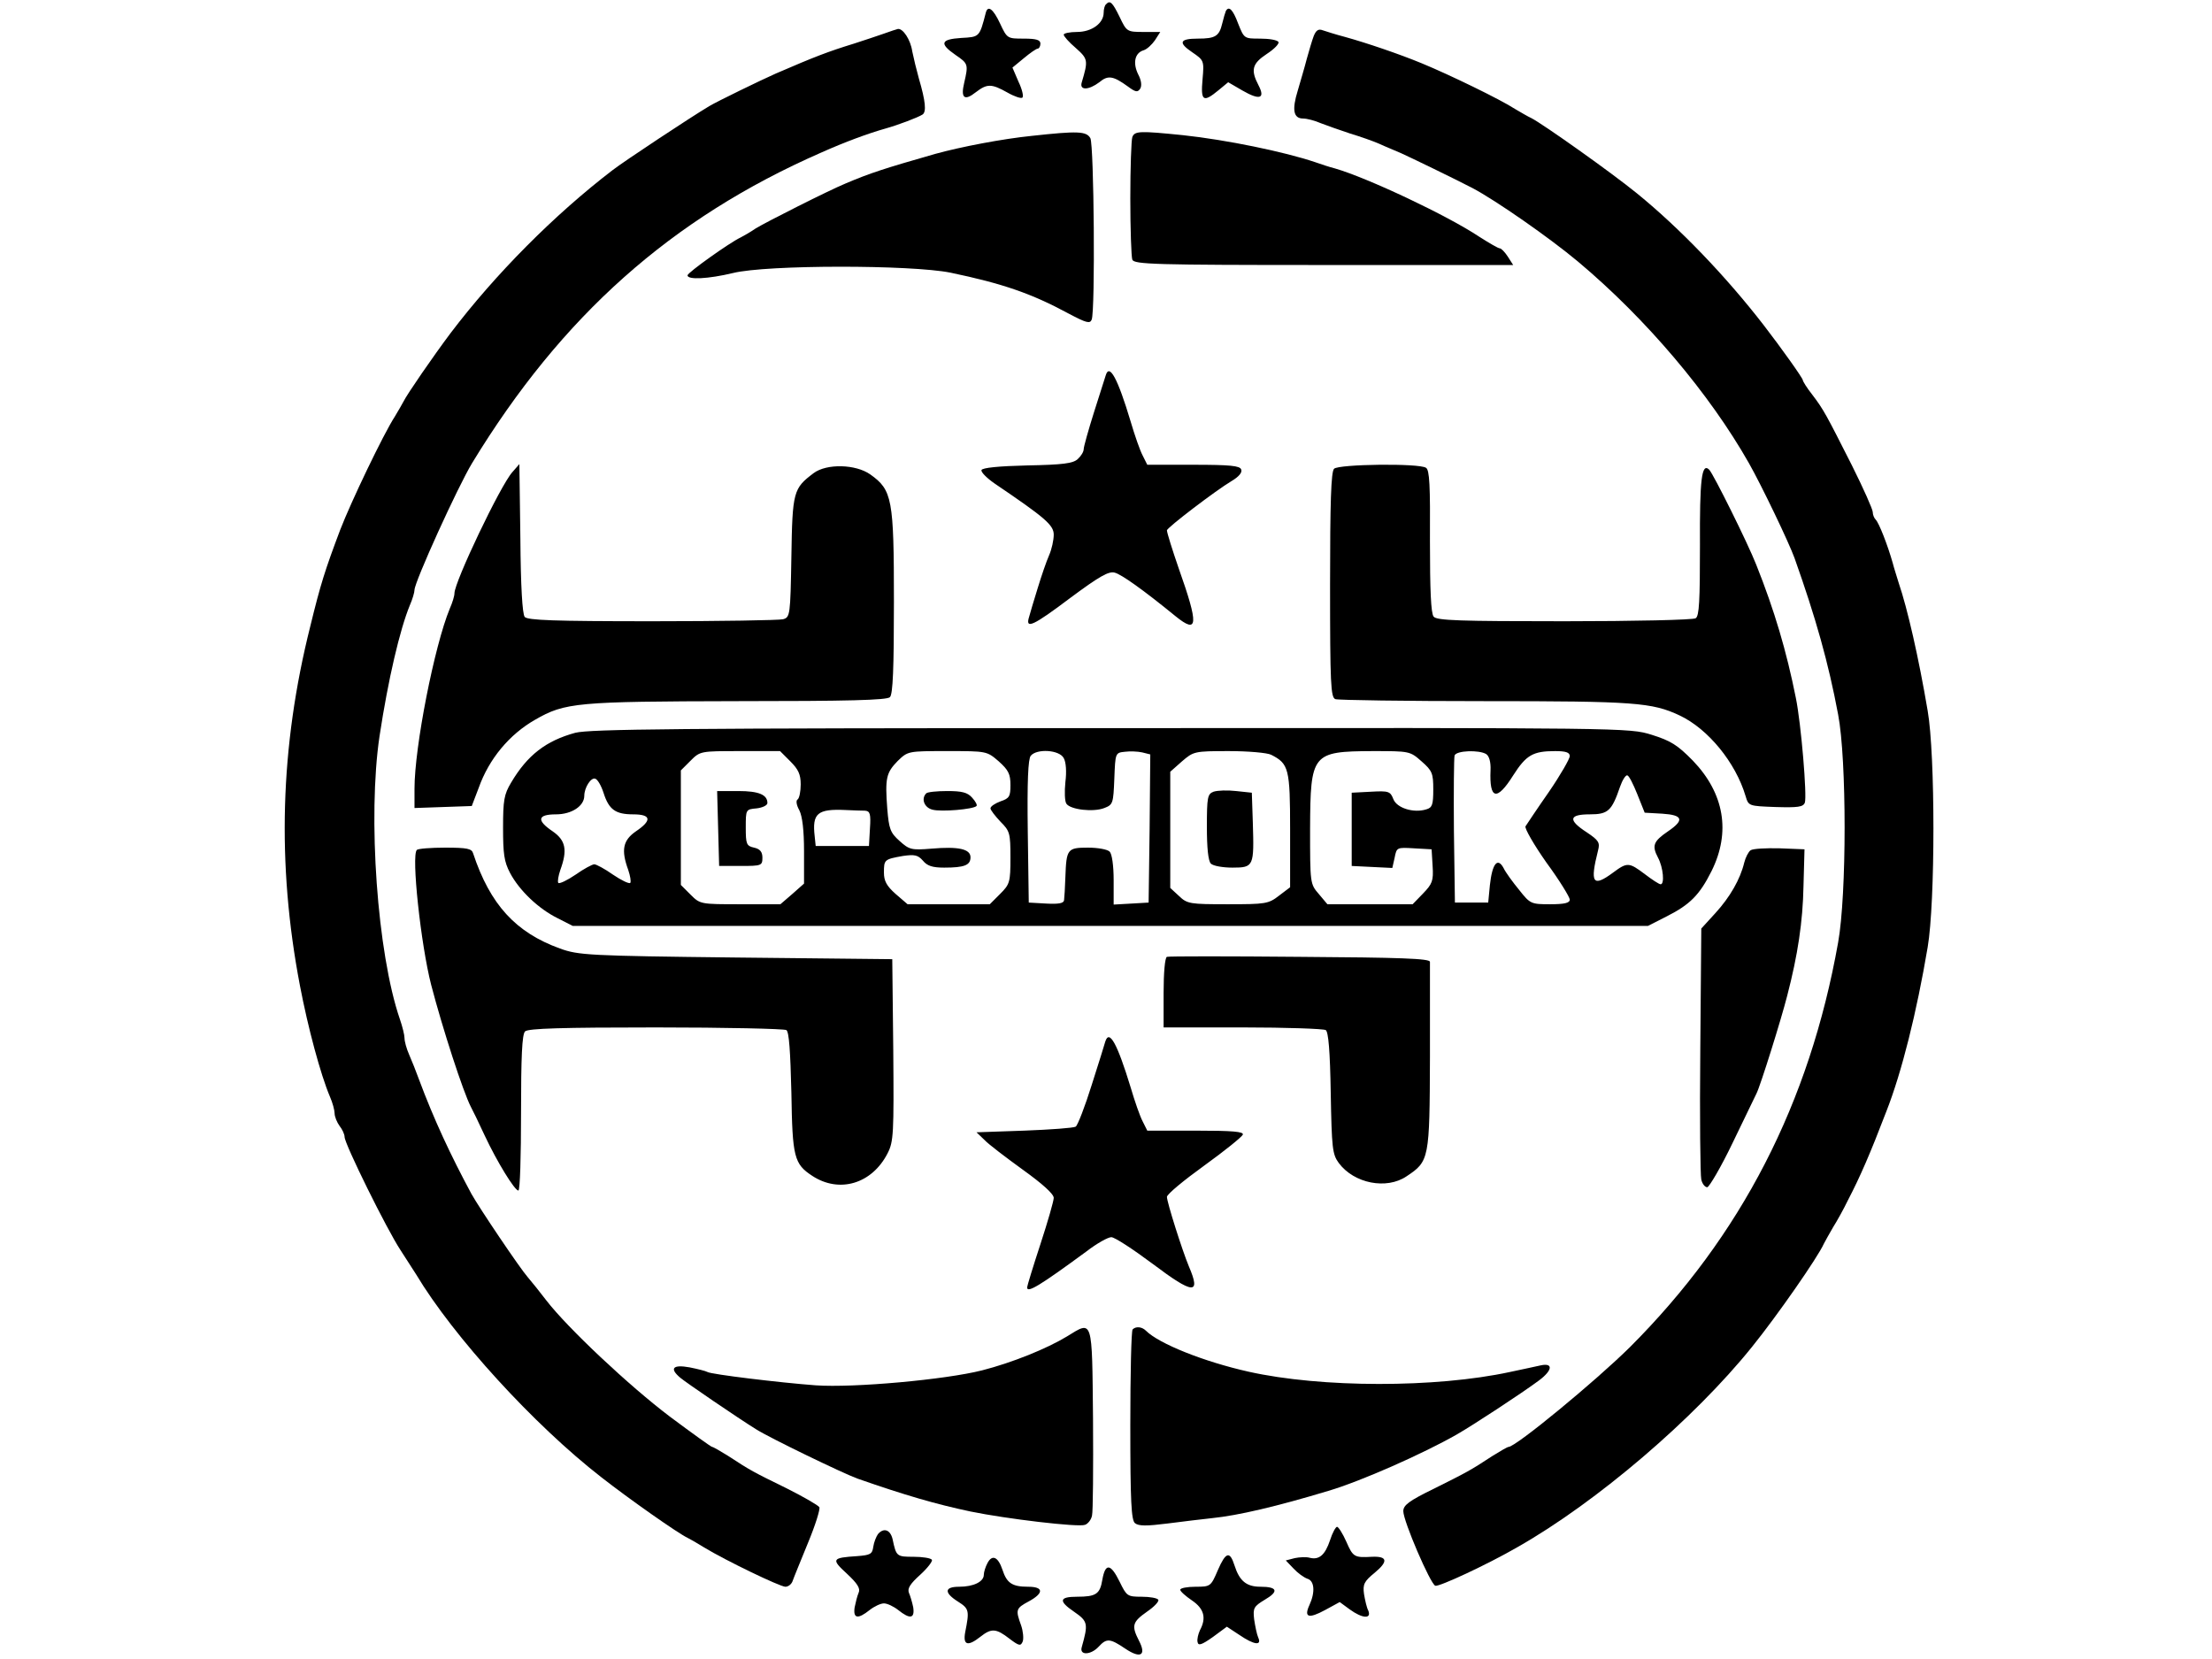 <?xml version="1.0" encoding="UTF-8"?>
<svg xmlns="http://www.w3.org/2000/svg" height="1875" viewBox="209.6 70.4 498.2 498.3" width="2500">
  <path d="m458.7 71.7c-.4.3-.7 1.5-.7 2.5 0 3.2-3.6 5.8-8 5.8-2.2 0-4 .4-4 .8 0 .5 1.6 2.3 3.6 4 3.7 3.3 3.8 3.7 1.8 10.4-.7 2.4 2.1 2.3 5.3-.1 2.6-2.2 4.2-1.9 8.6 1.3 2.3 1.7 2.9 1.8 3.7.6.5-.9.3-2.5-.6-4.2-1.7-3.4-1.1-6.5 1.6-7.3 1-.3 2.5-1.7 3.4-3l1.6-2.5h-5c-5 0-5.1-.1-7.2-4.5-2.2-4.5-2.9-5.1-4.1-3.8zm-36.1 2.5c-1.9 7.4-1.9 7.3-7.4 7.6-6.2.4-6.6 1.7-1.7 5.1 3.8 2.6 3.9 2.8 2.6 8.4-1.1 4.6.1 5.5 3.5 2.8 3.4-2.6 4.7-2.6 9.5.1 2.1 1.2 4.2 1.9 4.5 1.5.4-.4-.1-2.5-1.2-4.8l-1.8-4.2 3.4-2.8c1.9-1.6 3.8-2.9 4.2-2.9s.8-.7.8-1.5c0-1.1-1.2-1.5-5-1.5-4.9 0-5 0-7.1-4.5s-3.7-5.6-4.3-3.3zm72.1-.5c-.2.5-.7 2.1-1.1 3.8-.9 3.8-2.1 4.5-7.3 4.5-5.5 0-6 1.2-1.7 4.1 3.5 2.4 3.6 2.5 3.1 8.1-.6 6.6.2 7.1 4.8 3.3l2.9-2.4 4.3 2.5c5.2 3 6.9 2.4 4.8-1.6-2.4-4.6-1.9-6.5 2.5-9.4 2.3-1.5 3.8-3.1 3.5-3.6-.4-.6-2.8-1-5.5-1-4.8 0-4.8 0-6.6-4.5-1.6-4.3-2.8-5.4-3.7-3.8zm-102.7 6.8c-1.9.7-6 2-9 3-7.8 2.4-11.7 3.9-23.5 9-4.3 1.9-17.7 8.4-20 9.8-5.7 3.4-25.5 16.5-29 19.2-17.5 13.4-35.2 31.2-48.7 49-5.1 6.8-13.1 18.4-14.1 20.5-.4.8-1.6 2.8-2.6 4.5-3.5 5.4-13.2 25.7-16.4 34-4.6 12.2-5.9 16.3-9 29-9.1 36.2-10.1 71.4-3.1 108 2.4 12.6 6.2 26.7 9 33.3.8 1.8 1.4 4.1 1.4 5 0 1 .7 2.7 1.5 3.8.8 1 1.5 2.5 1.5 3.3 0 2.1 12.7 27.8 16.8 34 2 3.1 4.1 6.4 4.7 7.3 11.2 18.7 35.4 45.2 55.6 60.9 8.3 6.5 23.1 16.9 25.9 18.2.8.4 3.1 1.7 5 2.9 6.4 3.9 22.8 11.8 24.4 11.8.9 0 1.9-.8 2.2-1.8.3-.9 2.4-6 4.6-11.4 2.2-5.3 3.7-10.1 3.4-10.7-.4-.6-4.9-3.2-9.9-5.7-9.8-4.8-10.8-5.3-17.5-9.7-2.4-1.5-4.5-2.7-4.8-2.7s-6-4.1-12.7-9.1c-12.3-9.3-30.7-26.6-37.1-34.9-1.9-2.5-4.4-5.6-5.6-7-2.3-2.6-14.5-20.7-16.9-25-6.2-11.5-11.3-22.4-15.8-34.5-.8-2.2-2.1-5.5-2.9-7.3s-1.4-4-1.4-5c0-.9-.6-3.4-1.4-5.7-6.8-19.8-9.7-60.8-6.1-85 2.6-17.1 6.1-32 9.1-39.3.8-1.8 1.4-3.9 1.4-4.6 0-2.4 13-31 17.3-38.1 26.9-44.2 59.8-73.5 104.7-93.2 7.4-3.3 14.2-5.8 19.5-7.3 3.9-1.1 9.7-3.3 11.1-4.2 1.2-.8.9-4-1.1-10.8-.7-2.5-1.6-6.2-2-8.2-.5-3.5-2.8-6.9-4.3-6.7-.4.1-2.3.7-4.2 1.4zm129.1.7c-.5 1.3-1.4 4.4-2.1 6.9-.6 2.4-1.9 6.7-2.7 9.5-1.8 5.8-1.3 8.4 1.6 8.4 1.1 0 3.5.6 5.3 1.4 1.8.7 5.8 2.1 8.8 3.1 3 .9 7 2.3 8.8 3.1 1.7.8 4.7 2 6.5 2.8 3.1 1.4 15.9 7.6 21.5 10.5 7 3.7 23.1 14.9 31.7 22.1 20.5 17.2 39.5 39.7 51.3 60.5 3.9 6.9 12 23.8 13.7 28.5 6.4 18 10.2 31.5 13.1 47 2.6 13.5 2.6 54.1 0 68.5-8.6 48.3-29.1 88.1-62.5 121.5-10.2 10.1-34.3 30-36.5 30-.3 0-2.4 1.2-4.8 2.7-6.7 4.4-7.7 4.9-17.5 9.8-7.6 3.7-9.3 5-9.3 6.8 0 3 8.1 21.8 9.6 22.4 1.1.4 15.7-6.4 24.7-11.6 23.8-13.5 53.1-38.6 70.4-60.1 7.6-9.4 19.9-27.1 21.6-31 .4-.8 1.7-3.1 2.8-5 1.2-1.9 3.2-5.5 4.4-8 3.7-7.1 6.7-14 11.6-26.8 4.6-11.7 9.1-29.7 12.4-49.3 2.3-13.6 2.3-57.8 0-71-2.7-16-6.1-30.8-8.7-38.4-.5-1.7-1.4-4.4-1.8-6-1.5-5.3-4.1-12-5.1-13-.5-.5-.9-1.5-.9-2.3s-2.8-7.1-6.3-14.1c-7.7-15.2-8.4-16.6-11.9-21.2-1.6-2-2.8-4-2.8-4.3 0-.6-6.4-9.6-11.8-16.6-11.3-14.6-25.1-29-38-39.5-7.6-6.2-28.2-20.8-31.7-22.6-1.1-.5-3.3-1.8-5-2.8-4.3-2.8-19.5-10.2-28-13.7-6.8-2.8-16.5-6.1-23-7.9-2.7-.7-5.8-1.7-6.7-2-1.3-.5-2 0-2.7 1.7z"></path>
  <path d="m436.5 111.2c-8.9.9-21.4 3.3-29 5.4-15.4 4.4-19.7 5.8-27 8.9-5.3 2.2-23.9 11.6-27 13.5-1.6 1.1-3.7 2.3-4.5 2.7-3.4 1.6-16 10.6-16 11.4 0 1.4 6.2 1.1 13.7-.7 10.1-2.5 53.4-2.5 65.3-.1 15.8 3.3 24.4 6.3 35.5 12.3 5.3 2.8 6.4 3.1 6.9 1.8 1.1-2.8.7-52.4-.4-54.5-1.2-2.1-3.8-2.2-17.5-.7zm30.1.4c-.3.9-.6 9.1-.6 18.4s.3 17.5.6 18.4c.6 1.4 6.6 1.6 57.5 1.6h56.9l-1.6-2.5c-.9-1.4-2-2.5-2.4-2.5-.5 0-3.2-1.6-6.2-3.5-9.6-6.4-33.6-17.7-43.3-20.5-1.6-.4-4.3-1.3-6-1.9-9.2-3.1-26.6-6.7-39.7-8.1-12.9-1.3-14.5-1.3-15.2.6zm-8 71.6c-.2.7-1.8 5.7-3.5 11-1.7 5.4-3.1 10.4-3.1 11.1 0 .8-.8 2.1-1.8 3-1.4 1.3-4.5 1.7-15.2 1.9-8.5.2-13.5.7-13.7 1.4-.2.6 1.6 2.4 3.9 4 15.2 10.3 17.8 12.5 17.8 15.4 0 1.6-.6 4.4-1.4 6.2s-2.3 6.2-3.4 9.8-2.3 7.5-2.6 8.7c-1.2 3.8 1.1 2.8 12.5-5.8 8.5-6.3 11.4-8 13.2-7.5 2 .5 8.5 5.1 18.3 13.1 6.8 5.5 7 2.7.9-14.5-1.8-5.2-3.5-10.6-3.5-11.3 0-.8 14.7-12 19.4-14.8 2.2-1.3 3.3-2.6 2.9-3.5-.4-1.1-3.3-1.4-14.4-1.4h-13.8l-1.4-2.8c-.8-1.5-2.4-6.1-3.6-10.2-3.9-13-6.4-17.6-7.5-13.8zm-178.2 29c-3.6 4-17.4 33-17.4 36.4 0 .8-.6 2.8-1.4 4.6-4.6 11.1-10.6 41.5-10.6 54.1v5.8l8.6-.3 8.6-.3 2.1-5.5c3.1-8.7 9.2-16 16.9-20.4 9-5.2 12.5-5.5 60.8-5.6 33.3 0 44.9-.3 45.8-1.2s1.2-8.6 1.2-28.7c0-30.9-.5-33.5-7.1-38.2-4.4-3.1-13.1-3.3-17-.4-6.1 4.6-6.4 5.5-6.7 25.2-.3 17.6-.4 18.1-2.5 18.7-1.2.3-18.9.6-39.3.6-29.7 0-37.4-.3-38.3-1.3-.7-.9-1.2-9.2-1.3-23.6l-.3-22.3zm246.8-1c-.9.9-1.2 10-1.2 34.9 0 29.8.2 33.8 1.6 34.3.9.3 21.1.6 44.9.6 45 0 50.2.4 58.5 4.3 8.5 4 16.8 14.1 19.8 24.2.9 3 .9 3 9 3.3 6.7.2 8.3 0 8.8-1.3.7-1.9-1.1-23.7-2.7-31.5-2.8-14-6.4-26.2-11.9-40-2.6-6.6-12.8-27.1-14.1-28.5-2.3-2.3-2.9 2.9-2.8 22.9 0 16.3-.2 21.1-1.3 21.7-.7.5-18.5.9-39.4.9-31.4 0-38.4-.2-39.3-1.4-.8-1-1.1-7.9-1.1-22.6.1-16.7-.1-21.5-1.2-22.1-2.1-1.4-26.2-1.1-27.6.3z"></path>
  <path d="m299.3 290.5c-8.8 2.4-14.4 6.7-19.3 15-2.1 3.5-2.4 5.3-2.4 13.5 0 7.8.3 10.2 2.1 13.6 2.8 5.3 8.6 10.8 14.3 13.6l4.5 2.3h323l5.7-2.9c6.9-3.5 9.8-6.4 13.4-13.6 5.8-11.7 3.8-23.3-5.6-33.1-4.7-4.8-6.7-6-12.4-7.8-6.8-2.1-7-2.1-162.5-2-130.5 0-156.4.3-160.8 1.4zm64.6 8.6c2.4 2.4 3.1 3.9 3.1 6.9 0 2.1-.4 4.1-.9 4.5-.6.3-.4 1.7.5 3.3.9 1.8 1.4 6 1.4 12.3v9.7l-3.5 3.1-3.6 3.1h-12c-12 0-12.1 0-15-2.9l-2.9-2.9v-34.4l2.9-2.9c2.9-2.9 3-2.9 14.9-2.9h12zm62.6 0c2.9 2.6 3.5 3.8 3.5 7.1 0 3.4-.3 4-3 4.9-1.6.6-3 1.5-3 2.1 0 .5 1.4 2.3 3 4 2.8 2.8 3 3.4 3 10.8s-.2 8-3.1 10.9l-3.1 3.1h-24.7l-3.6-3.1c-2.7-2.4-3.5-3.9-3.5-6.4 0-3.9.1-4 5.7-5 3.5-.5 4.5-.3 6 1.4 1.3 1.6 2.9 2.1 6.4 2.1 6 0 7.9-.7 7.9-3.1 0-2.5-3.6-3.3-11.7-2.6-6.1.5-6.7.3-9.6-2.3-2.8-2.5-3.2-3.6-3.7-9.7-.7-9.2-.3-10.8 3.1-14.3 3.1-3 3.1-3 14.9-3 11.9 0 11.9 0 15.5 3.1zm19.5-1c.7 1.2.9 4.1.5 7.2-.3 2.9-.2 5.8.3 6.5 1.2 1.8 8.1 2.6 11.4 1.3 2.6-1 2.7-1.4 3-8.8.3-7.8.3-7.8 3.2-8.1 1.5-.2 3.9-.1 5.2.2l2.4.6-.2 22.3-.3 22.2-5.2.3-5.3.3v-7.3c0-4.4-.5-7.9-1.2-8.6s-3.6-1.2-6.5-1.2c-6.2 0-6.5.4-6.8 8.8-.1 3.1-.3 6.3-.4 7-.1.9-1.6 1.2-5.3 1l-5.3-.3-.3-21.4c-.2-14.9.1-21.8.9-22.7 1.8-2.2 8.6-1.8 9.9.7zm62.3-1c5.3 2.7 5.7 4.1 5.7 22.6v17.2l-3.3 2.5c-3.2 2.5-4.1 2.6-15.4 2.6-11.4 0-12.2-.1-14.7-2.5l-2.6-2.4v-34.9l3.5-3.1c3.5-3 3.7-3.1 14.1-3.1 5.8 0 11.5.5 12.7 1.1zm45.2 2c3.2 2.8 3.5 3.6 3.5 8.4 0 4.6-.3 5.5-2.1 6-3.8 1.2-8.9-.4-9.9-3.1-.9-2.3-1.4-2.5-6.7-2.2l-5.8.3v22l6.1.3 6.1.3.7-3.1c.6-3.1.7-3.1 5.8-2.8l5.3.3.3 5c.3 4.5-.1 5.4-2.9 8.3l-3.1 3.2h-25.6l-2.6-3.1c-2.6-3-2.6-3.2-2.6-19.7.1-22.5.6-23.1 18.7-23.2 11.2 0 11.3 0 14.8 3.1zm19.4-2.2c.9.6 1.4 2.4 1.3 4.8-.4 8.9 1.9 9.4 6.8 1.6 3.9-6.1 5.9-7.3 12.6-7.3 3.2 0 4.4.4 4.4 1.5 0 .8-2.8 5.7-6.3 10.8-3.5 5-6.6 9.7-7 10.3-.3.6 2.5 5.5 6.3 10.9 3.9 5.3 7 10.4 7 11.1 0 1-1.5 1.4-5.9 1.4-5.7 0-6-.1-9.3-4.3-1.9-2.3-4.1-5.3-4.7-6.6-1.8-3.3-3.4-1.3-4.1 5.2l-.5 5.2h-10l-.3-21.5c-.1-11.8 0-22 .2-22.7.6-1.5 7.4-1.7 9.5-.4zm45.4 12.1 2.2 5.5 5.3.3c6.2.4 6.7 1.9 1.7 5.3-4.4 3-4.9 4.3-3 7.9 1.6 3 2 8 .8 8-.5 0-2.6-1.4-4.7-3-4.8-3.6-5.3-3.7-9.6-.5-6.1 4.5-7 3.2-4.5-6.7.6-2.3.2-3-3.4-5.4-5.7-3.7-5.4-5.4.9-5.4 5.5 0 6.6-1 9.1-8.3.7-2 1.7-3.6 2.2-3.4.5.1 1.8 2.7 3 5.7zm-310.5-.4c1.6 5 3.6 6.4 8.9 6.4 5.4 0 5.7 1.8.8 5.1-3.9 2.7-4.5 5.6-2.3 11.6.6 1.8.9 3.5.6 3.9-.4.3-2.7-.8-5.2-2.5-2.4-1.7-5-3.1-5.6-3.1s-3.2 1.4-5.6 3.1c-2.5 1.7-4.8 2.8-5.2 2.5-.3-.4 0-2.1.6-3.9 2.2-6 1.6-8.9-2.3-11.6-4.9-3.3-4.6-5.1 1-5.1 4.7 0 8.5-2.5 8.5-5.6 0-2.4 2-5.6 3.3-5.1.7.2 1.8 2.1 2.5 4.3zm78.5 5.3c1.5.1 1.8.9 1.5 5.3l-.3 5.3h-16l-.3-2.9c-.8-6.9.8-8.3 9.3-7.9 2.2.1 4.8.2 5.8.2z"></path>
  <path d="m342.2 319.2.3 11.3h6.5c6.2 0 6.5-.1 6.5-2.5 0-1.7-.7-2.6-2.5-3-2.3-.5-2.5-1.1-2.5-6 0-5.5 0-5.5 3.3-5.8 1.7-.2 3.2-.9 3.2-1.6 0-2.5-2.6-3.6-8.7-3.6h-6.4zm62.5-10.5c-1.6 1.6-.6 4.3 1.9 4.9 2.6.7 12.2-.1 13.2-1.1.3-.3-.3-1.4-1.3-2.5-1.4-1.6-3.1-2-7.5-2-3.1 0-6 .3-6.3.7zm86.3-.5c-1.8.7-2 1.6-2 10.6 0 6.3.4 10.2 1.2 11 .7.7 3.6 1.2 6.5 1.2 6.4 0 6.5-.4 6.1-13.5l-.3-9-4.7-.5c-2.6-.3-5.6-.2-6.8.2zm-239.3 17.5c-1.7 1.6 1.2 28.4 4.3 40.5 3.5 13.4 9.6 32.1 11.9 36.6.5.9 2.4 4.8 4.2 8.7 3.7 7.9 9 16.5 10.1 16.5.5 0 .8-10.5.8-23.3 0-16.8.3-23.6 1.2-24.5s11-1.2 39.3-1.2c20.9 0 38.5.4 39.2.8.8.5 1.2 6.4 1.5 18.8.3 19.4.8 21.4 6.3 25 8.1 5.3 17.9 2.4 22.6-6.8 1.8-3.5 1.9-5.9 1.7-31l-.3-27.3-47-.5c-44.3-.5-47.3-.7-52.8-2.7-13.3-4.8-21-13.2-26.1-28.6-.4-1.4-1.8-1.7-8.4-1.7-4.3 0-8.2.3-8.5.7zm400.6.1c-.6.4-1.5 2.1-1.9 3.7-1.2 5-4.3 10.4-8.7 15.2l-4.2 4.6-.3 36.6c-.2 20.1 0 37.6.3 38.8.3 1.3 1.1 2.3 1.8 2.3.6-.1 4.1-6 7.6-13.3s6.8-14 7.2-14.9c1.2-2.4 7.4-22.2 9.2-29.3 3.2-12.3 4.7-22.3 4.9-33l.3-11-7.5-.3c-4.1-.1-8 .1-8.7.6zm-175.3 32c-.6.2-1 4.8-1 10.8v10.4h23.8c13 0 24.2.4 24.9.8.8.5 1.3 6.3 1.5 18.9.3 16.6.5 18.4 2.4 21 4.6 6.2 14.4 8.1 20.4 4 6.8-4.5 6.9-5.2 7-35.7v-28.7c0-1-9-1.3-39-1.5-21.5-.2-39.5-.2-40 0zm-18.5 25.4c-.2.7-2 6.6-4.1 13.1-2 6.4-4.2 12.1-4.8 12.5s-7.6.9-15.4 1.2l-14.4.5 2.4 2.3c1.2 1.3 6.5 5.3 11.6 9 5.7 4.1 9.2 7.2 9.2 8.4 0 .9-1.8 7.2-4 13.9s-4 12.6-4 13c0 1.8 3.9-.6 17.8-10.8 3.1-2.4 6.5-4.3 7.5-4.3s6.5 3.6 12.4 8c12.2 9.2 14.6 9.4 10.9.8-2-4.8-6.6-19.3-6.6-20.9 0-.8 5.1-5 11.2-9.4s11.3-8.6 11.6-9.3c.3-.9-3-1.2-14.2-1.2h-14.5l-1.4-2.8c-.8-1.5-2.4-6.1-3.6-10.2-4-13.1-6.4-17.5-7.6-13.8zm-11.5 88.6c-6.1 3.7-16.5 7.9-25.5 10.2-11 2.8-38.6 5.3-50 4.5-10.8-.8-31.4-3.3-32.5-4-.5-.3-2.9-.9-5.4-1.4-5-.9-6.1.3-2.8 3.1 1.5 1.3 17.3 12.1 22.8 15.5 3.9 2.5 26 13.2 30.4 14.8 14.3 5 23.6 7.7 34 9.9 10.7 2.2 32.4 4.8 34.4 4 .9-.3 1.9-1.6 2.1-2.8.3-1.1.4-14.2.3-29.1-.3-30.4 0-29.5-7.8-24.7zm19.7-2.1c-.4.3-.7 13.3-.7 28.8 0 23 .3 28.5 1.4 29.4s3.5.9 9.8.1c4.5-.6 10.6-1.3 13.3-1.6 7.9-.8 19.4-3.5 35-8.2 9.8-2.9 28.3-11.1 38.5-16.9 4.9-2.8 19.7-12.5 24.8-16.3 4-3 4.3-5.3.5-4.5-1.6.4-5.7 1.2-9.3 2-22.2 4.8-56.6 4.8-78.5-.1-13.4-3-26.9-8.4-30.8-12.3-1.2-1.2-3-1.4-4-.4zm59.3 63.3c-1.5 4.5-3.3 6-6.1 5.3-1-.3-3.1-.2-4.5.1l-2.7.7 2.3 2.4c1.3 1.4 3.1 2.7 4.2 3.1 2.1.6 2.4 4 .6 7.9-1.7 3.7-.3 4.2 4.7 1.5l4.4-2.4 3 2.2c3.7 2.7 6.6 3 5.6.4-.5-.9-1-3.2-1.3-5-.4-2.9 0-3.8 3.2-6.4 4.1-3.4 3.9-5-.8-4.8-5.3.3-5.7.1-7.7-4.5-1.1-2.5-2.4-4.5-2.8-4.5s-1.4 1.8-2.1 4zm-135.8-1.8c-.5.7-1.2 2.4-1.4 3.8-.3 2.2-.9 2.5-4.8 2.8-7.7.5-7.9.9-3.1 5.3 3.1 2.9 4.1 4.4 3.5 5.7-.4.9-.9 2.9-1.2 4.4-.5 3.4 1 3.6 4.5.8 1.4-1.1 3.3-2 4.3-2s2.9.9 4.3 2c3.5 2.8 5 2.6 4.5-.8-.3-1.5-.9-3.5-1.3-4.4-.5-1.3.4-2.7 3.4-5.4 2.2-2 3.8-4.1 3.5-4.5-.3-.5-2.8-.9-5.5-.9-5.1 0-5.2-.1-6.3-5.3-.7-2.9-2.7-3.5-4.4-1.5zm102.1 10.8c-2.1 4.9-2.2 5-6.7 5-2.5 0-4.6.4-4.6.9s1.6 1.9 3.5 3.2c3.7 2.5 4.4 5.3 2.4 9-.5 1.1-.9 2.7-.7 3.5.2 1.2 1.2.9 4.6-1.5l4.2-3.1 3.8 2.5c4.4 3 6.8 3.3 5.6.7-.4-.9-.9-3.4-1.2-5.4-.4-3.4-.1-3.9 3.2-5.9 4.3-2.5 3.8-3.9-1.3-3.9-4.2 0-6.3-1.7-7.8-6.4-1.4-4.4-2.6-4.1-5 1.4zm-69.2-2.1c-.6 1.1-1.1 2.7-1.1 3.5 0 2.1-3.1 3.6-7.4 3.6-4.5 0-4.6 1.8-.3 4.5 3.3 2.1 3.4 2.7 2.1 9.2-.7 3.9.8 4.3 4.6 1.3 3.3-2.6 4.7-2.5 8.7.6 2.9 2.2 3.4 2.3 4 .8.3-.9.1-3.1-.5-4.8-1.7-4.7-1.6-5.1 2.3-7.2 4.6-2.5 4.5-4.4-.2-4.4-4.8 0-6.4-1.1-7.7-5.1-1.3-3.9-3.1-4.7-4.5-2zm34.5 5c-.7 4.3-1.9 5.1-7.6 5.1-5.4 0-5.6 1.3-.9 4.5 4.2 2.9 4.3 3.6 2.3 10.7-.7 2.5 2.8 2.3 5.1-.2 2.4-2.6 3.4-2.5 8 .6s6.4 2 4.1-2.4c-2.3-4.5-2-5.6 2.4-8.7 2.2-1.5 3.7-3.1 3.4-3.6s-2.5-.9-5-.9c-4.3 0-4.5-.2-6.6-4.5-2.7-5.5-4.3-5.7-5.2-.6z"></path>
</svg>
